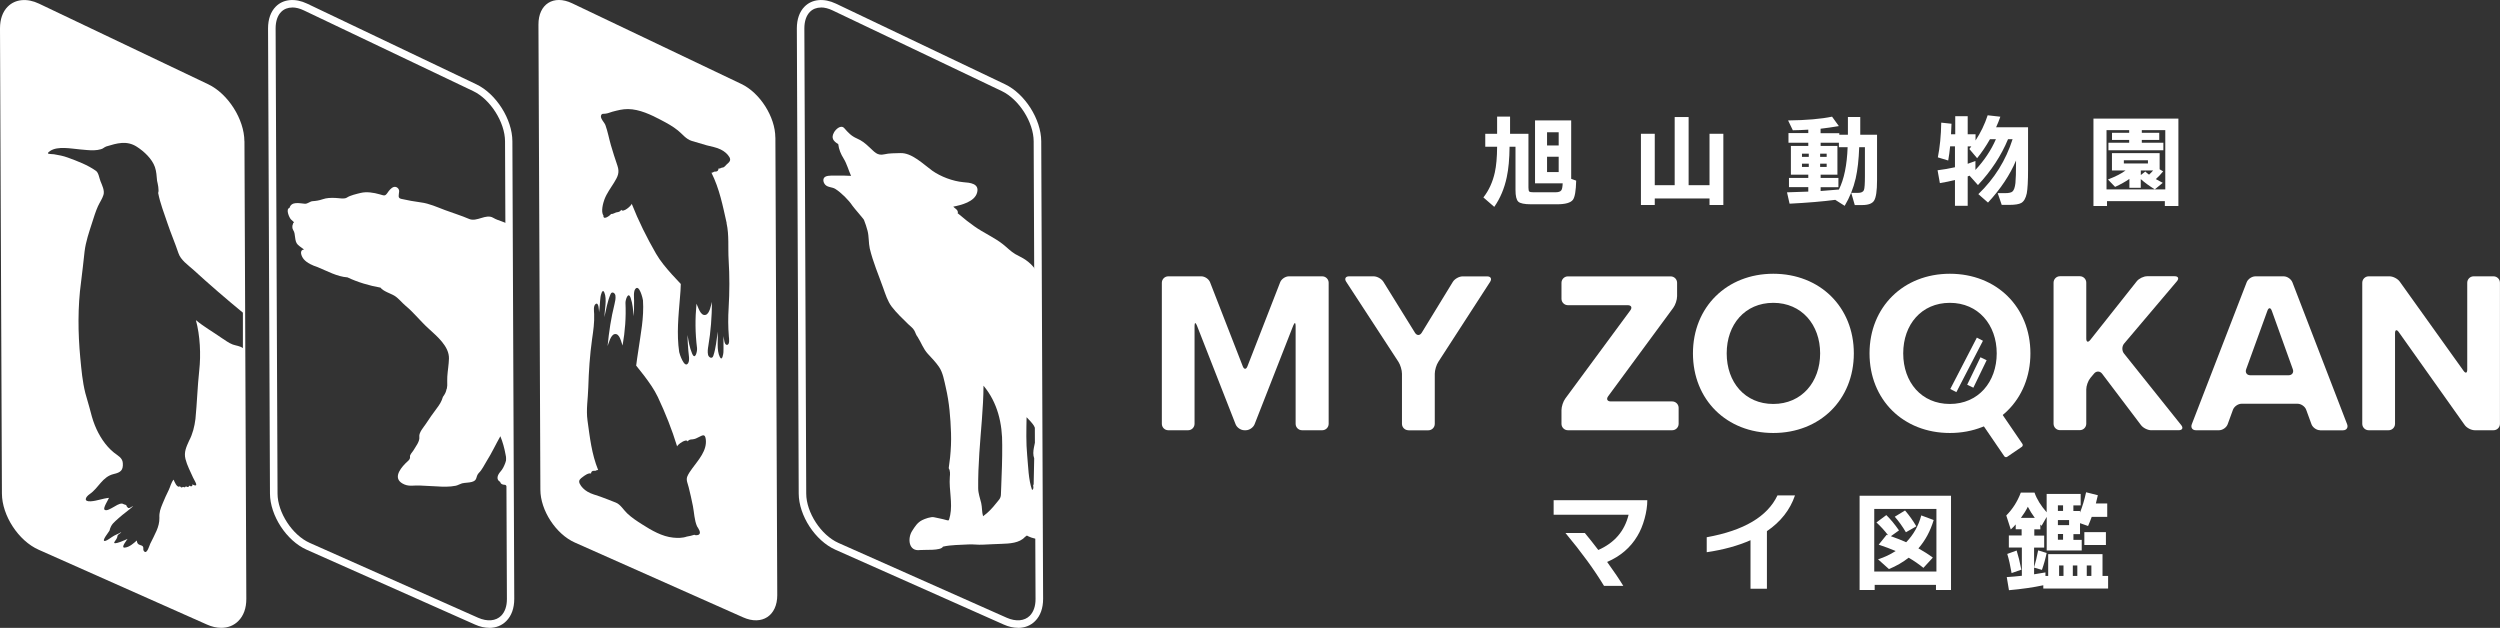 <?xml version="1.0" encoding="UTF-8"?>
<svg id="_レイヤー_2" data-name="レイヤー 2" xmlns="http://www.w3.org/2000/svg" viewBox="0 0 455.61 114.42">
  <rect x="0" y="0" width="455.61" height="114.42" fill="#333333" stroke="none"/>
  <defs>
    <style>
      .cls-1 {
        fill: #fff;
        stroke-width: 0px;
      }
    </style>
  </defs>
  <g id="_売店" data-name="売店">
    <g>
      <g>
        <g>
          <path class="cls-1" d="m185.53,114.42c-.84,0-1.72-.2-2.61-.6l-30.68-13.64c-3.67-1.63-6.66-6.22-6.68-10.23l-.34-84.77c0-1.67.48-3.05,1.42-3.99,1.35-1.36,3.51-1.57,5.7-.53l30.83,14.7c3.61,1.72,6.57,6.38,6.59,10.39l.34,83.39c0,1.68-.49,3.08-1.45,4.04-.81.82-1.89,1.25-3.12,1.25ZM149.63,1.37c-.8,0-1.5.27-2.02.79-.67.67-1.02,1.72-1.02,3.02l.34,84.77c.01,3.46,2.7,7.58,5.86,8.99l30.68,13.64c1.67.74,3.24.6,4.2-.36.69-.7,1.06-1.76,1.05-3.07l-.34-83.39c-.01-3.47-2.67-7.66-5.81-9.16l-30.83-14.7c-.75-.36-1.46-.54-2.12-.54Z"/>
          <path class="cls-1" d="m189.65,51.13c-.68-.39-.58-1.4-.98-2.03-.44-.68-1.06-1.24-1.72-1.71-.61-.44-1.28-.7-1.92-1.08-.82-.48-1.48-1.19-2.23-1.78-1.6-1.27-3.55-2.09-5.22-3.28-.93-.66-1.83-1.35-2.69-2.1-.74-.64-.19,0-.35-.62-.1-.38-.58-.59-.81-.87,1.45-.29,3.89-.88,4.34-2.55.46-1.68-1.31-1.82-2.53-1.91-1.91-.18-4.11-1.01-5.66-2.11-1.61-1.16-3.7-3.29-5.83-3.19-.94.04-1.96,0-2.87.22-1.35.32-1.83-.49-2.8-1.34-.72-.68-1.3-1.15-2.22-1.55-1.03-.45-1.58-1.06-2.29-1.87-.62-.7-1.57.21-1.87.76-.58,1.05-.13,1.59.77,2.15.11.97.47,1.81.98,2.63.57.91.9,2.15,1.35,3.15-.86-.03-1.72-.08-2.58-.05-.56.02-1.52-.07-2.04.17-.63.29-.47,1.07-.09,1.49.47.51,1.27.41,1.83.76,1.06.66,2.46,2.04,3.14,3.08.22.34,2.14,2.52,2.1,2.59.25.62.48,1.32.65,1.98.27,1.07.17,2.15.4,3.21.59,2.49,1.6,4.8,2.45,7.2.41,1.15.81,2.44,1.56,3.42.88,1.15,1.96,2.15,2.98,3.16.35.35.89.72,1.12,1.16.24.4.28.78.61,1.18.66,1.03,1.03,2.19,1.88,3.1.68.72,1.45,1.54,2.01,2.35.72,1.02.97,2.57,1.25,3.78.64,2.74.85,5.49.95,8.29.05,1.48-.02,2.97-.17,4.44-.07.66-.15,1.31-.25,1.96.3.49.25,1.08.2,1.62-.17,2.34.53,4.69.06,7,.09-.41-.12.47-.11.43-.13.44-.06.56-.57.41-.76-.23-1.51-.34-2.26-.52-.53-.13-1.67.28-2.16.53-.88.44-1.33,1.19-1.84,1.99-.84,1.32-.66,3.76,1.46,3.46.74-.09,3.83.17,4.17-.62,1.56-.35,3.02-.29,4.62-.4.84-.06,1.74.1,2.66.04,1.16-.07,2.31-.1,3.47-.15,1.36-.05,3.19-.13,4.19-1.25.48-.29.17-.35.68-.09.59.29,1.55.51,2.22.52m-7.04-17.17c.02,2.52-.08,5.03-.18,7.54-.02.5-.04,1.01-.06,1.51-.03.68-.42.98-.83,1.5-.71.91-1.47,1.73-2.42,2.41-.23-.75-.16-1.64-.34-2.41-.22-.94-.54-1.71-.55-2.7-.02-2.13.07-4.27.21-6.39.26-4.12.74-8.15.76-12.29,2.58,3.08,3.45,6.92,3.41,10.84.02,3.19,0-.84,0,0Zm5.73,7.18c-.26.08.21.72-.29,1-.68-1.96-.69-4.26-.89-6.31-.22-2.32-.15-4.62-.11-6.96,1.03,1.1,1.98,1.92,1.76,3.54-.16,1.24-.84,2.73-.37,3.96"/>
        </g>
        <path class="cls-1" d="m141.3,25.07c-.01-3.76-2.8-8.16-6.2-9.77L104.27.6c-3.39-1.62-6.16.14-6.14,3.89l.35,84.77c.01,3.76,2.84,8.08,6.27,9.61l30.68,13.64c3.43,1.53,6.23-.3,6.22-4.06l-.34-83.39Zm-15.8,63.7c.29,1.15.55,2.31.78,3.47.23,1.17.26,2.58.75,3.68.2.33.85,1.19.32,1.52-.16.1-.65.16-.81.02-.46.14-.9.27-1.38.33-.77.28-1.67.27-2.47.19-2.01-.19-3.97-1.33-5.64-2.4-.98-.62-1.93-1.24-2.77-2.04-.65-.62-1.21-1.61-2.04-1.94-.94-.37-1.85-.74-2.8-1.08-.74-.27-1.72-.5-2.38-.92.21.13-.49-.28,0,0-.56-.32-1.15-.88-1.42-1.47-.28-.62.15-.9.56-1.21.36-.27,1.01-.76,1.51-.63,0-.31.24-.53.56-.49.44.06.32-.17.74-.14-1.19-2.93-1.51-5.93-1.94-9.02-.28-1.99.09-4.02.14-6.01.09-2.95.28-5.89.69-8.81.23-1.58.44-3,.38-4.6-.02-.46-.18-1.48.26-1.81.61-.46.61,1.28.63,1.51.15-.93.14-1.88.27-2.81.03-.24.34-1.66.7-.8.51,1.21.04,3.2,0,4.49.3-1.33.58-2.92,1.12-4.17.24-.62.84-.24.9.24.07.52-.05,1.06-.17,1.56-.63,2.5-1.01,5.07-1.26,7.64.22-.58.57-2.03,1.28-2.18.94-.19,1.2,1.49,1.45,2.08.46-2.63.65-5.11.53-7.77-.02-.56.51-2.19.95-.89.36,1.06.45,2.19.53,3.31.1-.93.08-1.87.09-2.81,0-.56-.14-1.65.21-2.13.73-1,1.39,1.79,1.41,2.05.21,3.18-.43,6.17-.87,9.3-.12.88-.28,1.71-.37,2.6.49.6.97,1.2,1.43,1.81.93,1.23,1.85,2.51,2.51,3.9,1.36,2.88,2.59,5.96,3.52,9.01.11-.35,1.66-1.49,1.93-.9.26-.4.54-.34.94-.39.44-.06.7-.2,1.12-.42.7-.36,1.09-.58,1.23.38.29,2.07-1.35,3.81-2.45,5.33-.34.47-.72.99-.93,1.53-.23.6.11,1.29.26,1.89Zm6.91-48.1c.49,2.18.24,4.5.38,6.72.18,2.89.17,5.81,0,8.69-.11,1.82-.11,3.44.04,5.26.02.28.23,1.55-.38,1.51-.49-.03-.52-1.27-.57-1.6-.08.97.01,1.95-.04,2.93-.01.25-.21,1.74-.65.89-.63-1.21-.31-3.31-.38-4.64-.21,1.4-.35,3.07-.81,4.41-.2.66-.85.31-.96-.18-.12-.54-.04-1.1.05-1.63.45-2.64.64-5.33.66-8.01-.18.61-.42,2.15-1.14,2.36-.96.28-1.37-1.44-1.68-2.03-.26,2.76-.24,5.35.1,8.09.07.58-.34,2.31-.9.99-.46-1.07-.65-2.23-.82-3.38-.02.97.07,1.94.14,2.91.04.58.29,1.7-.04,2.22-.68,1.09-1.59-1.74-1.63-2.01-.49-3.33-.13-6.62.14-9.95.07-.85.14-1.62.15-2.47-.56-.58-1.1-1.16-1.63-1.75-1.05-1.18-2.11-2.42-2.9-3.8-1.66-2.88-3.2-5.98-4.41-9.06-.09.38-1.59,1.69-1.92,1.09-.23.44-.53.39-.94.49-.18.04-.66.36-.87.26-.25.32-1.51,1.26-1.43.28-.5-.66-.06-2.26.19-2.93.43-1.13,1.15-2.07,1.77-3.08.69-1.12,1.01-1.82.59-3.06-.42-1.24-.83-2.48-1.19-3.74-.35-1.21-.57-2.48-1-3.66-.18-.49-1.01-1.22-.78-1.78.16-.4.55-.22.84-.3.4-.04.81-.24,1.22-.35.96-.25,1.84-.49,2.85-.48,2.08.02,4.23,1.05,6.04,2.01,1.07.56,2.1,1.12,3.04,1.88.86.69,1.46,1.58,2.52,1.91.92.29,1.82.55,2.75.81.79.21,1.82.38,2.54.76-.23-.12.53.25,0,0,.6.28,1.26.81,1.59,1.4.34.62-.08.94-.48,1.29-.18.16-.45.58-.75.59-.3.01-.45.25-.77.19.02.32-.21.57-.53.55-.46-.03-.32.2-.75.21,1.47,2.94,2.06,6.01,2.77,9.17Z"/>
        <g>
          <path class="cls-1" d="m89.17,114.42c-.84,0-1.72-.2-2.61-.6l-30.68-13.64c-3.67-1.63-6.66-6.22-6.68-10.23l-.35-84.77c0-1.67.48-3.05,1.42-3.99,1.35-1.36,3.51-1.57,5.7-.53l30.83,14.7c3.62,1.72,6.57,6.38,6.58,10.39l.34,83.39c0,1.68-.49,3.08-1.45,4.04-.81.82-1.89,1.25-3.12,1.25ZM53.27,1.37c-.8,0-1.5.27-2.02.79-.67.67-1.02,1.72-1.02,3.02l.35,84.77c.01,3.46,2.7,7.58,5.87,8.99l30.68,13.64c1.67.74,3.24.6,4.2-.36.69-.7,1.06-1.76,1.05-3.07l-.34-83.39c-.01-3.47-2.67-7.67-5.81-9.16L55.39,1.9c-.75-.36-1.46-.54-2.12-.54Z"/>
          <path class="cls-1" d="m92.94,41.06c-.94-.67-2.09-.79-3.06-1.37-1.33-.79-2.98.82-4.39.21-1.42-.61-2.96-1.08-4.41-1.62-1.41-.53-2.86-1.2-4.36-1.39-1.23-.16-2.4-.38-3.61-.65-.69-.15-.4-.72-.37-1.35.04-.52-.5-.98-1.02-.8-.46.17-.84.66-1.1,1.05-.45.65-.6.51-1.41.28-1.1-.32-2.4-.53-3.52-.25-.69.17-1.89.44-2.47.84-.46.32-1.57.07-2.15.06-.82-.02-1.51-.02-2.29.25-.62.21-1.15.3-1.78.34-.55.03-.9.52-1.47.47-.95-.07-2.41-.48-2.77.76-.73.2-.06,1.75.26,2.09.15.14.3.28.46.42.24.21-.12.2-.08.41-.18.3-.16.86.05,1.15.48.68.14,1.99.84,2.65.39.37.75.55,1.13.87-.96.07-.48,1.27-.06,1.76.6.71,1.65,1.16,2.52,1.44,1.74.71,3.55,1.74,5.45,1.87,1.81.87,4.04,1.53,6.02,1.87.47.65,1.77,1.04,2.46,1.43.82.48,1.38,1.27,2.1,1.87,1.55,1.28,2.73,2.85,4.21,4.17,1.52,1.41,3.76,3.22,3.7,5.47-.03,1.09-.23,2.17-.3,3.26-.04.54,0,1.08-.01,1.62,0,.16-.16,1.26-.11.53-.09.69-.32,1.06-.68,1.56-.24.84-.63,1.44-1.14,2.11-.71.92-1.35,1.88-1.99,2.84-.38.56-1.27,1.56-1.17,2.3.12.85-.63,1.74-1.09,2.53-.17.28-.67.76-.61,1.12.09.52-.44.82-.86,1.25-1.13,1.16-2.33,2.92-.11,3.83.89.36,1.74.13,2.66.17,1.07.05,2.13.09,3.19.16,1.1.08,2.39.11,3.48-.12.36-.08.75-.32,1.12-.43.59-.14,1.2-.1,1.79-.26,1.09-.3.65-.93,1.24-1.6.67-.66.97-1.42,1.47-2.21.94-1.49,1.63-3.01,2.49-4.52.45,1.14.72,2.11.94,3.3.13.7.22.85-.04,1.56-.23.61-.47,1.13-.9,1.61-.48.54-.87,1.39-.03,1.86.1.43.52.52.9.53.46.19.11.3.63.33.08-13.13.16-26.25.24-39.38.02-2.75.03-5.5.05-8.24-1.06-.75,0,0,0,0Z"/>
        </g>
        <path class="cls-1" d="m44.54,25.75c-.02-4.01-2.97-8.66-6.59-10.39L7.12.67C4.93-.38,2.77-.16,1.42,1.2.48,2.13,0,3.51,0,5.18l.35,84.77c.02,4.01,3.01,8.6,6.68,10.23l30.68,13.64c.89.4,1.77.6,2.61.6,1.23,0,2.31-.43,3.12-1.25.96-.96,1.46-2.35,1.45-4.04l-.34-83.39Zm-.27,37.7c-.47-.39-1.28-.46-1.84-.66-.74-.27-1.44-.82-2.1-1.24-1.54-1.08-3.17-2-4.63-3.21.77,2.81.93,6.29.61,9.18-.32,2.93-.4,5.89-.69,8.83-.17,1.36-.51,2.76-1.16,3.97-.51,1.13-.97,2.08-.66,3.33.3,1.18.89,2.27,1.38,3.38.29.65,1.24,1.92-.15,1.25.16.44-.35.4-.56.22-.05.35-.41.3-.59.11-.09.2-.24.25-.43.15-.21-.14-.27.36-.66-.15-.5.45-1.06-.92-1.14-1.2-.44.44-.62,1.33-.9,1.89-.41.81-.78,1.65-1.13,2.5-.38.92-.63,1.58-.57,2.58.01.83-.19,1.58-.52,2.34-.35.81-.76,1.58-1.15,2.37-.13.26-.56,1.87-1.06,1.44-.51-.43.21-.94-.74-1.19-.46-.12-.61-.37-.65-.84-.57.51-1.35,1.21-2.15,1.29-.92.15.37-1.42.47-1.58-.18.08-2.75,1.27-2.41.57.26-.44.51-.6.57-1.11.03-.31.56-.41.69-.71-.53.36-1.17.52-1.69.9-.41.25-.77.58-1.23.72-.86.17.72-1.7.77-1.87.3-1.2.81-1.49,1.7-2.31.83-.75,1.78-1.38,2.61-2.15-.3.03-.61.46-.92.31-.17-.14-.29-.31-.34-.52-.24-.06-.48-.15-.71-.26-.55-.08-1.25.45-1.71.69-.31.16-1.2.75-1.54.41-.3-.29.68-1.78.82-2.15-1.13.1-2.19.56-3.32.63-1.33.09-1.03-.74-.19-1.32,1.66-1.14,2.27-3.16,4.4-3.66,1.22-.28,1.72-.67,1.63-1.98-.06-.99-.91-1.35-1.63-1.93-1.57-1.27-2.72-3.11-3.47-4.97-.42-1.04-.69-2.11-.97-3.19-.23-.9-.53-1.77-.76-2.67-.53-2.11-.71-4.24-.92-6.41-.43-4.56-.48-9.3.14-13.84.25-1.82.42-3.7.64-5.55.22-1.83.83-3.56,1.39-5.31.32-1,.62-1.99,1.05-2.95.31-.68.78-1.34,1-2.05.25-.79-.24-1.76-.53-2.48-.23-.55-.34-1.56-.83-1.91-1.53-1.09-3.4-1.79-5.15-2.43-.84-.31-1.65-.45-2.52-.6-.51-.08-1.7.08-.69-.6,1.39-.94,3.89-.41,5.47-.28.85.07,1.71.19,2.57.15.43-.02.77-.06,1.19-.18.43-.09.61-.38,1.03-.52,1.92-.58,3.7-1.12,5.54.06,1.31.84,2.78,2.2,3.3,3.71.27.77.32,1.68.39,2.49.12.53.4,1.69.2,2.23.37,1.9,1.09,3.7,1.7,5.53.61,1.82,1.38,3.59,1.99,5.42.42,1.27,1.71,2.14,2.71,3.03,2.93,2.69,5.97,5.3,9.04,7.83v6.49Z"/>
      </g>
      <g>
        <g>
          <path class="cls-1" d="m284.78,33.41h-5.03v-11.47h6.59v10.65l.91.33c-.04,1.85-.24,3.01-.6,3.5-.42.54-1.38.81-2.91.81h-4.7c-1.22,0-2-.16-2.34-.48-.34-.32-.51-1.03-.51-2.14v-7.87h-1.08c-.02,2.21-.19,4.06-.51,5.54-.43,2.05-1.19,3.86-2.28,5.42l-1.98-1.72c1-1.28,1.69-2.8,2.08-4.54.27-1.22.41-2.79.42-4.7h-2.16v-2.36h2.16v-3.13h2.36v3.13h3.35v9.79c0,.4.05.65.16.74.11.09.36.13.75.13h3.99c.55,0,.91-.11,1.08-.35.15-.19.23-.62.26-1.28m-.73-9.31h-2.12v2.41h2.12v-2.41Zm0,4.46h-2.12v2.8h2.12v-2.8Z"/>
          <polygon class="cls-1" points="314.07 37.36 311.55 37.36 311.55 36.17 301.57 36.17 301.57 37.36 299.05 37.36 299.05 24.38 301.57 24.38 301.57 33.75 305.2 33.75 305.2 21.33 307.74 21.33 307.74 33.75 311.55 33.75 311.55 24.38 314.07 24.38 314.07 37.36"/>
          <path class="cls-1" d="m334.47,36.42c-2.21.29-4.98.53-8.33.7l-.47-2.07c1.3-.04,2.6-.08,3.88-.13v-.81h-3.52v-1.68h3.52v-.6h-3.17v-5.23h3.17v-.59h-3.61v-1.76h3.61v-.62c-.94.06-1.88.1-2.82.11l-.86-1.79c3.33-.04,6-.27,8.01-.69l1.24,1.72c-1.21.21-2.32.36-3.33.48v.81h3.41v.29h1.57v-3.24h2.25v3.24h3.06v8.29c0,1.92-.18,3.16-.55,3.73-.33.52-1.05.79-2.16.79h-1.35l-.64-2.22h1.21c.6,0,.96-.17,1.1-.51.12-.3.18-1.15.18-2.54v-5.27h-1.04c-.08,2.27-.3,4.16-.64,5.67-.41,1.78-1.08,3.45-2.01,5.01l-1.7-1.08Zm-4.83-8.42h-1.24v.59h1.24v-.59Zm0,1.83h-1.24v.59h1.24v-.59Zm3.26-1.83h-1.19v.59h1.19v-.59Zm0,1.83h-1.19v.59h1.19v-.59Zm-1.1,4.98c1.29-.09,2.4-.18,3.33-.27.94-1.87,1.47-4.44,1.59-7.72h-1.59v-.81h-3.33v.59h3.06v5.23h-3.06v.6h3.24v1.68h-3.24v.7Z"/>
          <path class="cls-1" d="m359,32.01c-.08.02-.22.07-.4.13v5.36h-2.32v-4.7c-.86.22-1.77.41-2.75.57l-.42-2.34c1.09-.13,2.14-.32,3.17-.55v-3.81h-.88c-.1.96-.21,1.82-.35,2.58l-1.89-.57c.37-1.85.58-3.96.62-6.33l1.87.2c-.02.66-.05,1.3-.09,1.92h.77v-3.29h2.27v3.29h1.43v1.13c.94-1.43,1.68-2.96,2.21-4.59l2.31.26c-.21.61-.46,1.25-.77,1.92h5.82v7.76c0,2.03-.08,3.45-.23,4.28-.19.89-.52,1.48-1.01,1.76-.41.23-1.14.35-2.19.35h-1.37l-.73-2.14h1.36c.66,0,1.1-.1,1.32-.29.28-.24.46-.75.55-1.56.07-.68.11-1.99.11-3.93v-.17c-1.11,2.63-2.81,5.19-5.11,7.67l-1.76-1.54c2.93-2.82,5.01-6.15,6.24-10.01h-.83c-1.25,3.01-3.08,5.8-5.48,8.36l-1.5-1.68.05-.04Zm-.4-2.16c.46-.15.93-.32,1.41-.51v1.63c1.61-1.73,2.86-3.6,3.73-5.6h-1.08c-.73,1.28-1.51,2.43-2.34,3.46l-1.42-1.68s.16-.19.36-.47h-.66v3.18Z"/>
          <path class="cls-1" d="m397,37.54h-2.47v-.89h-10.54v.89h-2.47v-15.92h15.48v15.92Zm-2.74-10.16h-10.01v-1.37h3.78v-.51h-3.13v-1.3h3.13v-.49h-4.13v10.81h10.71v-10.81h-4.28v.49h3.18v1.3h-3.18v.51h3.93v1.37Zm-6.18,5.22c-.75.52-1.62,1.01-2.62,1.46l-1.3-1.35c1.43-.55,2.5-1.1,3.22-1.65h-2.49v-3.15h8.69v2.94l.64.38c-.44.54-.88,1.01-1.33,1.41.23.13.65.36,1.26.68l-1.45,1.19c-1-.62-1.85-1.24-2.56-1.87v1.59h-2.07v-1.65Zm3.37-3.39h-4.39v.58h4.39v-.58Zm-1.3,1.85v.84l.82-.64c.18.18.41.37.68.57.27-.24.52-.5.75-.77h-2.25Z"/>
        </g>
        <g>
          <path class="cls-1" d="m295.85,106.77h-3.53c-1.77-2.93-4.11-6.14-7.02-9.63h3.53c.74.89,1.56,1.92,2.45,3.09,2.95-1.3,4.79-3.44,5.52-6.42h-13.66v-2.65h17.07c0,1.05-.17,2.18-.5,3.38-.33,1.2-.77,2.26-1.32,3.16-1.25,2.1-3.08,3.67-5.5,4.71,1.25,1.73,2.23,3.18,2.95,4.37"/>
          <path class="cls-1" d="m327.12,90.3c-.9,2.63-2.61,4.8-5.11,6.5v10.49h-2.99v-8.84c-2.28,1.01-4.94,1.74-7.98,2.19v-2.73c6.77-1.22,11.06-3.76,12.89-7.62h3.19Z"/>
          <path class="cls-1" d="m355.55,107.53h-2.73v-.94h-11.17v.94h-2.75v-17.19h16.66v17.19Zm-2.65-14.78h-11.33v11.41h11.33v-11.41Zm-.64,8.86l-1.73,1.88c-.85-.69-1.75-1.31-2.69-1.85-1.05.82-2.25,1.52-3.59,2.07l-1.99-1.78c1.17-.37,2.24-.88,3.21-1.51-.86-.37-1.89-.76-3.09-1.16l1.45-1.8.26.08c-.61-.81-1.32-1.59-2.12-2.33l1.8-1.34c.77.75,1.54,1.68,2.31,2.79l-1.48,1.06c.99.34,1.91.71,2.79,1.1,1.33-1.37,2.25-3,2.75-4.89l2.26.84c-.6,2.01-1.53,3.73-2.78,5.17.96.53,1.84,1.09,2.63,1.68m-3.01-5.7l-1.9,1.08c-.64-1.08-1.31-2.02-2.03-2.83l1.87-1.14c.77.89,1.46,1.86,2.06,2.89"/>
          <path class="cls-1" d="m372.99,100.75c-.19.96-.47,1.99-.86,3.11l-1.43-.42v1.22c.65-.09,1.34-.21,2.07-.34v.64h.5v-3.97h9.9v3.97h1.02v2.3h-11.81v-.6c-1.82.39-3.91.69-6.26.9l-.4-2.39c.84-.05,1.75-.13,2.75-.24v-5.15h-2.37v-2.19h2.33v-1.14h-1.08v-.88c-.3.35-.6.65-.9.92l-.82-2.55c1.16-1.16,2.04-2.55,2.65-4.17h2.5c.4,1.17,1.14,2.37,2.21,3.59v-3.35h6.2v2.09h-1.33v1.02h1.2v.3c.44-1.08.81-2.31,1.12-3.71l2.14.54c-.15.63-.27,1.12-.36,1.5h2.07v2.45h-2.83c-.18.51-.4,1.06-.66,1.66l-1.47-.52v2h-1.2v1.04h1.51v1.94h-6.38v-6.12l-.94,1.63c-.05-.05-.12-.13-.22-.24v.88h-1.1v1.14h1.8v2.19h-1.84v3.61c.29-1,.54-2.04.74-3.11l1.56.48Zm-4.61,3.07l-1.78.62c-.24-1.4-.5-2.56-.79-3.49l1.71-.62c.3.94.59,2.11.86,3.49m-.08-9.44h2.53c-.47-.63-.89-1.3-1.27-2.03-.31.64-.73,1.32-1.26,2.03m7.68-2.29h-.94v1.02h.94v-1.02Zm1.1,2.69h-2.04v.92h2.04v-.92Zm-1.1,2.54h-.94v1.04h.94v-1.04Zm.08,5.73h-.8v1.91h.8v-1.91Zm2.52,0h-.82v1.91h.82v-1.91Zm5.21-3.73h-3.93v-2.34h3.93v2.34Zm-2.65,3.73h-.84v1.91h.84v-1.91Z"/>
        </g>
        <g>
          <g>
            <path class="cls-1" d="m237.29,78.41c-.65,0-1.17-.53-1.17-1.17v-17.84c0-.65-.19-.68-.43-.08l-7.05,18c-.24.6-.96,1.09-1.6,1.09h-.26c-.65,0-1.37-.49-1.6-1.09l-7.05-18c-.24-.6-.43-.56-.43.08v17.84c0,.65-.53,1.17-1.17,1.17h-3.62c-.65,0-1.17-.53-1.17-1.17v-25.71c0-.65.53-1.17,1.17-1.17h6.02c.65,0,1.37.49,1.6,1.09l5.96,15.31c.23.6.62.6.85,0l5.96-15.31c.23-.6.95-1.09,1.6-1.09h6.07c.65,0,1.17.53,1.17,1.17v25.71c0,.65-.53,1.17-1.17,1.17h-3.67Z"/>
            <path class="cls-1" d="m256.67,78.41c-.65,0-1.17-.53-1.17-1.17v-9.13c0-.65-.29-1.62-.64-2.16l-9.53-14.61c-.35-.54-.11-.98.53-.98h4.47c.65,0,1.45.45,1.79,1l5.75,9.28c.34.55.89.55,1.23,0l5.67-9.27c.34-.55,1.14-1,1.79-1h4.47c.65,0,.89.44.54.99l-9.45,14.6c-.35.54-.64,1.51-.64,2.16v9.13c0,.65-.53,1.17-1.17,1.17h-3.63Z"/>
            <path class="cls-1" d="m285.74,78.41c-.65,0-1.17-.53-1.17-1.17v-2.49c0-.65.31-1.6.7-2.12l11.85-16.07c.38-.52.17-.94-.48-.94h-10.9c-.65,0-1.17-.53-1.17-1.17v-2.91c0-.65.53-1.17,1.17-1.17h18.73c.65,0,1.17.53,1.17,1.17v2.44c0,.65-.31,1.6-.7,2.12l-11.86,16.11c-.38.52-.17.95.48.95h11.19c.65,0,1.17.53,1.17,1.17v2.91c0,.65-.53,1.17-1.17,1.17h-19.02Z"/>
            <path class="cls-1" d="m323.17,49.89c8.5,0,14.68,6.06,14.68,14.51s-6.18,14.51-14.68,14.51-14.64-6.06-14.64-14.51,6.18-14.51,14.64-14.51m0,5.3c-5.17,0-8.49,3.95-8.49,9.21s3.32,9.22,8.49,9.22,8.54-4,8.54-9.22-3.37-9.21-8.54-9.21"/>
            <path class="cls-1" d="m355.35,49.89c8.5,0,14.68,6.06,14.68,14.51s-6.18,14.51-14.68,14.51-14.64-6.06-14.64-14.51,6.18-14.51,14.64-14.51m0,5.3c-5.17,0-8.5,3.95-8.5,9.21s3.32,9.22,8.5,9.22,8.54-4,8.54-9.22-3.37-9.21-8.54-9.21"/>
            <path class="cls-1" d="m392.06,78.41c-.65,0-1.49-.42-1.88-.94l-7.08-9.36c-.39-.51-1.05-.53-1.46-.04l-.68.81c-.41.49-.75,1.43-.75,2.07v6.27c0,.65-.53,1.17-1.17,1.17h-3.62c-.65,0-1.17-.53-1.17-1.17v-25.71c0-.65.53-1.17,1.17-1.17h3.62c.65,0,1.17.53,1.17,1.17v10.19c0,.65.33.76.73.25l8.47-10.69c.4-.51,1.26-.92,1.9-.92h5.01c.65,0,.83.4.42.9l-9.63,11.37c-.42.49-.43,1.31-.03,1.81l10.44,13.06c.4.5.2.92-.44.92h-5.01Z"/>
            <path class="cls-1" d="m422.83,78.41c-.65,0-1.36-.5-1.58-1.1l-.96-2.63c-.22-.61-.93-1.1-1.58-1.1h-10.19c-.65,0-1.36.5-1.58,1.1l-.96,2.63c-.22.61-.93,1.1-1.58,1.1h-4.21c-.65,0-.98-.49-.75-1.09l10-25.87c.23-.6.95-1.09,1.6-1.09h5.14c.65,0,1.36.49,1.6,1.1l9.97,25.86c.23.6-.11,1.1-.75,1.1h-4.17Zm-8.81-21.78c-.22-.61-.58-.61-.8,0l-3.87,10.66c-.22.61.13,1.1.77,1.1h6.95c.65,0,1-.5.78-1.1l-3.83-10.66Z"/>
            <path class="cls-1" d="m451.02,78.41c-.65,0-1.48-.43-1.85-.96l-12.01-16.93c-.37-.53-.68-.43-.68.22v16.5c0,.65-.53,1.17-1.17,1.17h-3.63c-.65,0-1.17-.53-1.17-1.17v-25.71c0-.65.53-1.17,1.17-1.17h3.79c.65,0,1.48.43,1.86.95l11.63,16.26c.38.53.68.43.68-.22v-15.82c0-.65.53-1.17,1.17-1.17h3.62c.65,0,1.17.53,1.17,1.17v25.71c0,.65-.53,1.17-1.17,1.17h-3.42Z"/>
          </g>
          <path class="cls-1" d="m362.54,72.66h3.22c.22,0,.39.17.39.39v9.84c0,.22-.18.39-.39.39h-3.22c-.22,0-.39-.17-.39-.39v-9.84c0-.22.17-.39.39-.39Z" transform="translate(19.43 218.87) rotate(-34.32)"/>
          <rect class="cls-1" x="353.14" y="65.88" width="10.54" height="1.25" transform="translate(134.67 354.29) rotate(-62.65)"/>
          <rect class="cls-1" x="357.49" y="67.25" width="5.56" height="1.25" transform="translate(142.37 362.7) rotate(-64.2)"/>
        </g>
      </g>
    </g>
  </g>
</svg>